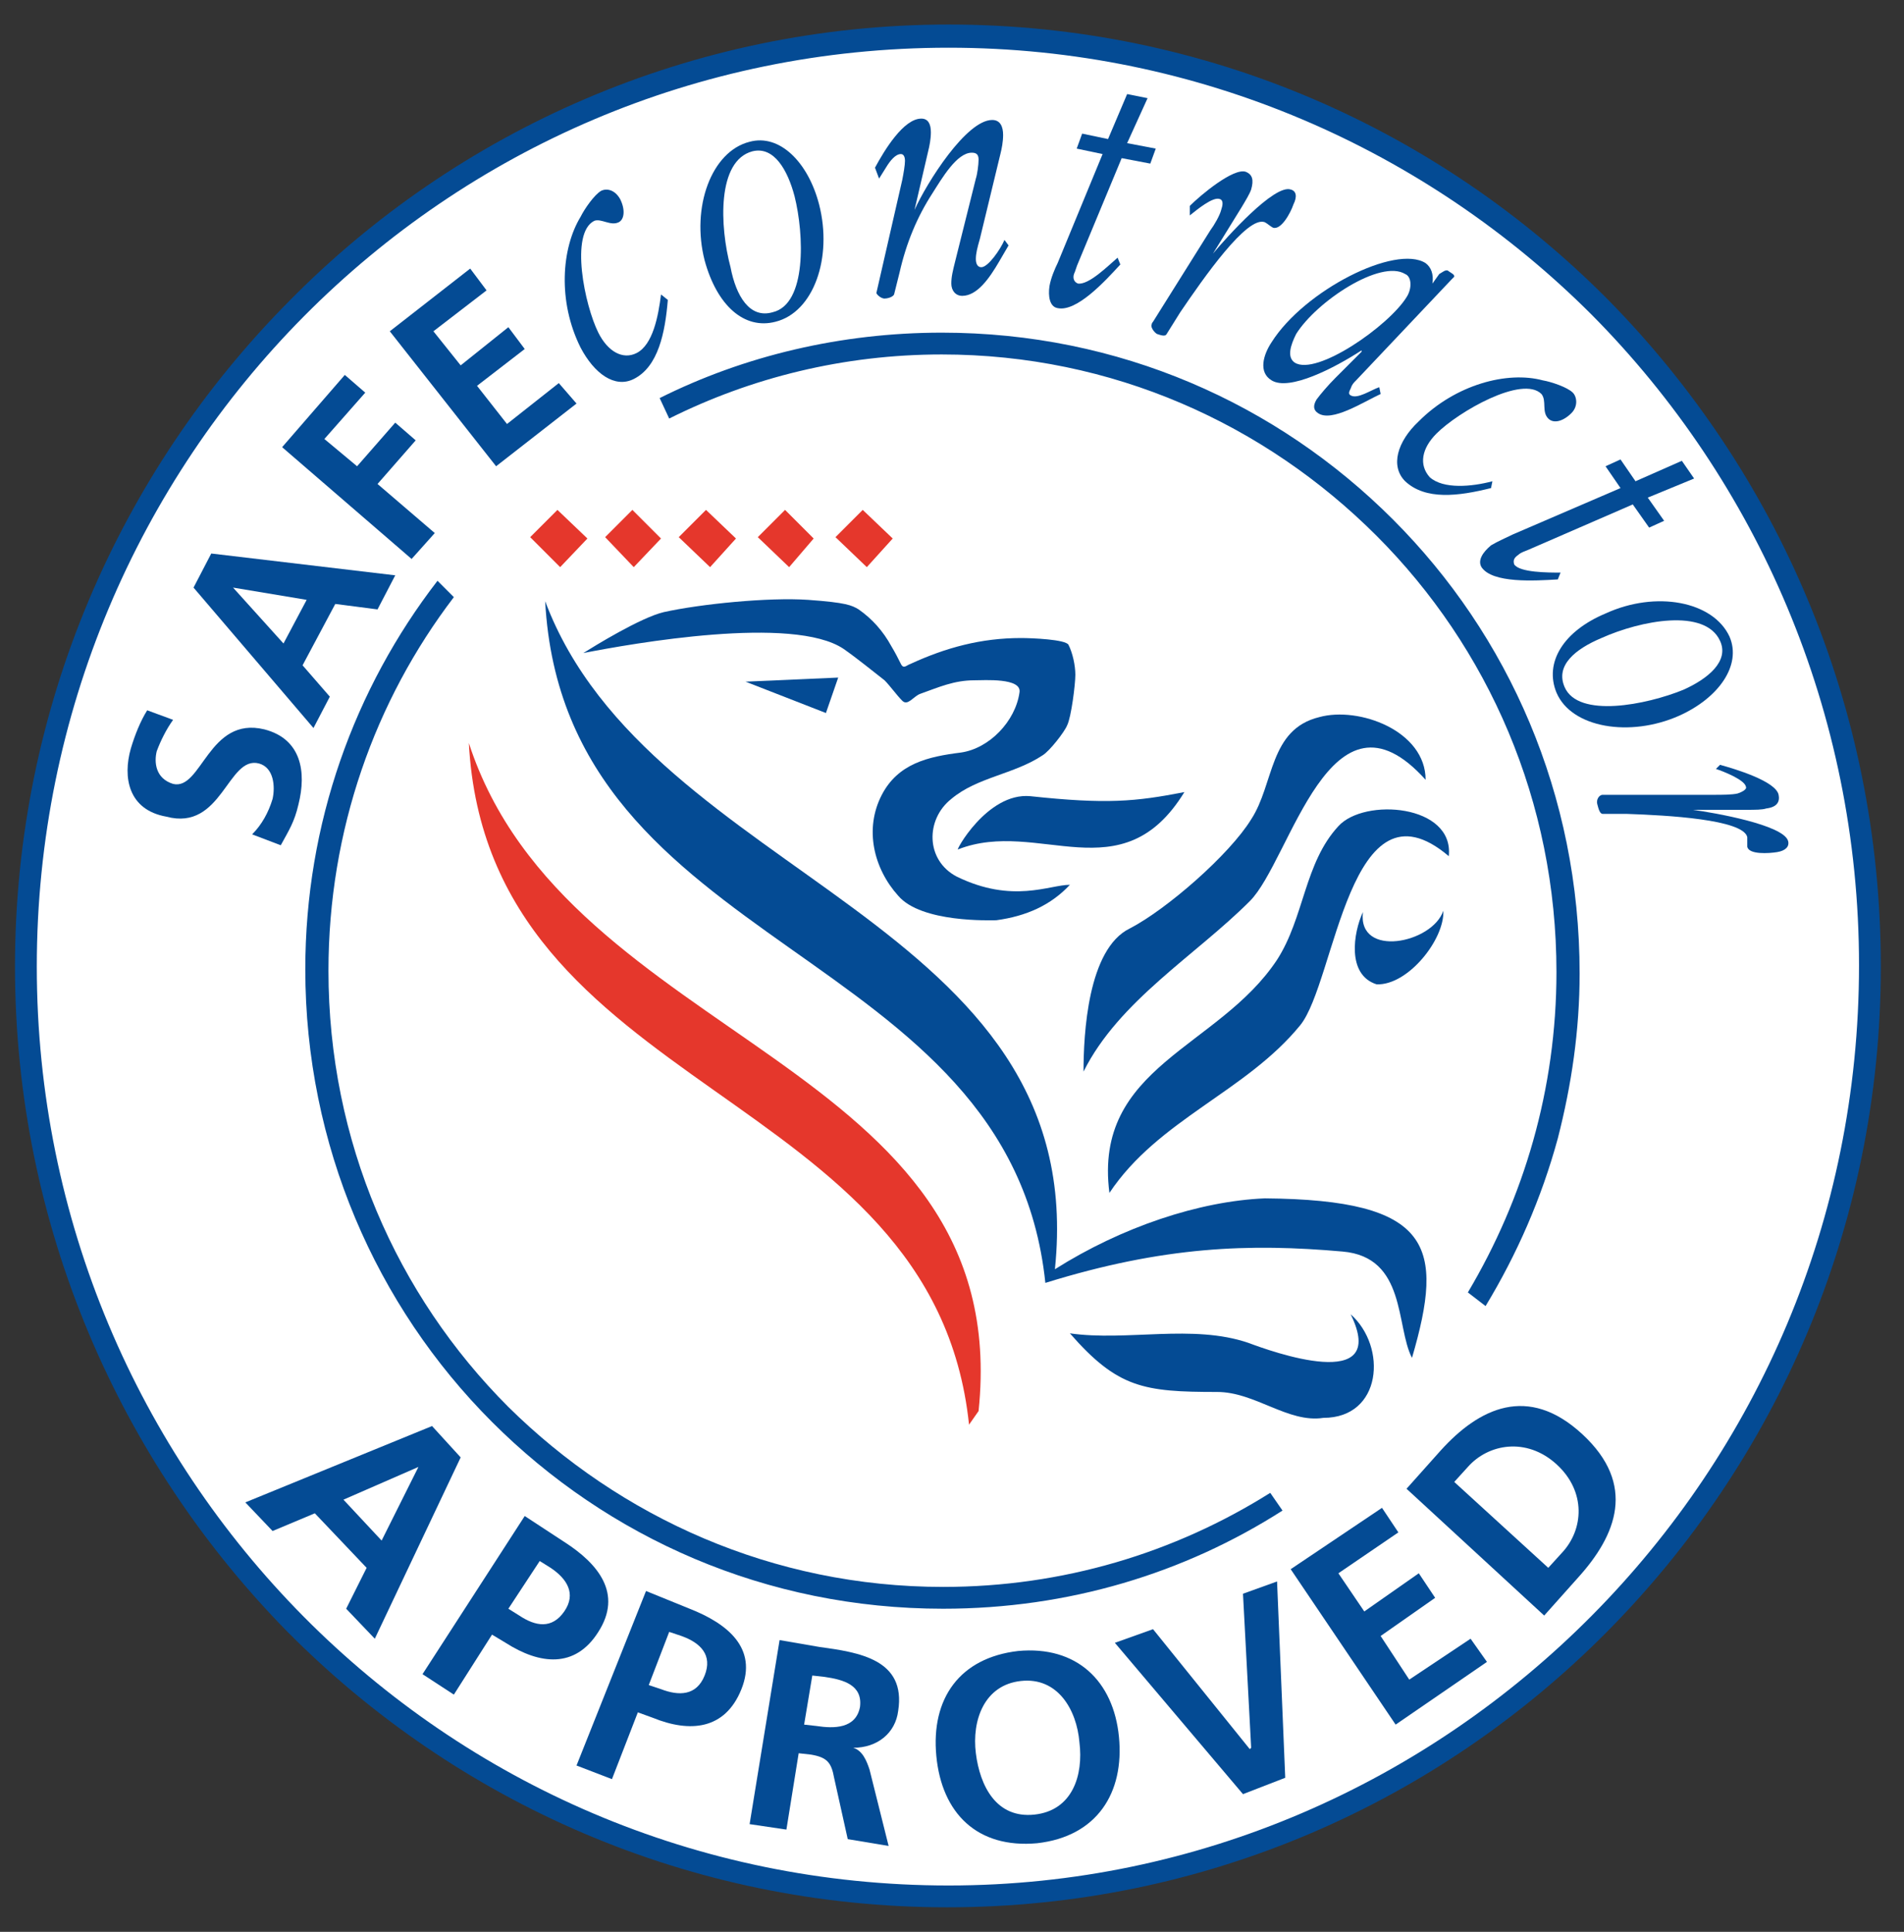 <?xml version="1.0" encoding="utf-8"?>
<!-- Generator: Adobe Illustrator 19.2.1, SVG Export Plug-In . SVG Version: 6.00 Build 0)  -->
<svg version="1.1" id="Layer_1" xmlns="http://www.w3.org/2000/svg" xmlns:xlink="http://www.w3.org/1999/xlink" x="0px" y="0px"
	 viewBox="0 0 139.7 141.7" style="enable-background:new 0 0 139.7 141.7;" xml:space="preserve">
<rect x="0" y="0" width="139.7" height="141.7" fill="#333333" stroke="none"/>
<style type="text/css">
	.st0{fill:#FFFFFF;}
	.st1{fill:#044B94;}
	.st2{fill-rule:evenodd;clip-rule:evenodd;fill:#044B94;}
	.st3{fill-rule:evenodd;clip-rule:evenodd;fill:#E5372C;}
</style>
<g>
	<circle class="st0" cx="69.6" cy="70.9" r="67.9"/>
	<g>
		<path class="st1" d="M12.7,52.8c-0.5,0.7-0.9,1.5-1.2,2.3c-0.2,0.8-0.1,2,1.2,2.4c2.1,0.5,2.6-5,6.7-4c2.7,0.7,3.1,3.1,2.5,5.5
			c-0.3,1.3-0.7,1.9-1.3,3l-2.1-0.8c0.7-0.7,1.2-1.6,1.5-2.6c0.2-0.9,0.1-2.3-1-2.6c-2.3-0.6-2.7,5-6.8,3.9C9.4,59.4,9,57,9.6,54.9
			c0.3-1,0.7-2,1.2-2.8L12.7,52.8L12.7,52.8z"/>
		<path class="st1" d="M17.1,43.1L17.1,43.1l3.7,4.1l1.7-3.2L17.1,43.1L17.1,43.1z M14.2,43.1l1.3-2.5L29,42.2l-1.3,2.5l-3.1-0.4
			l-2.4,4.5l2,2.3L23,53.4L14.2,43.1L14.2,43.1z"/>
		<polygon class="st1" points="20.7,32.8 25.3,27.5 26.8,28.8 23.8,32.2 26.2,34.2 29,31 30.5,32.3 27.7,35.5 31.9,39.1 30.2,41 
			20.7,32.8 		"/>
		<polygon class="st1" points="28.6,24.3 34.5,19.7 35.7,21.3 31.8,24.3 33.8,26.8 37.3,24 38.5,25.6 35,28.3 37.2,31.1 41,28.1 
			42.3,29.6 36.4,34.2 28.6,24.3 		"/>
		<path class="st1" d="M49,22c-0.2,2.4-0.7,4.9-2.5,5.8c-1.4,0.7-2.9-0.4-3.9-2.3c-1.7-3.4-1.4-7.3,0-9.6c0.3-0.6,1-1.6,1.5-1.9
			c0.4-0.2,1-0.1,1.4,0.6c0.4,0.8,0.3,1.5-0.1,1.7c-0.6,0.3-1.3-0.3-1.8-0.1c-1.8,0.9-0.7,6.2,0.3,8.2c0.7,1.4,1.8,2,2.8,1.5
			c1.2-0.6,1.6-2.7,1.8-4.3L49,22L49,22z"/>
		<path class="st1" d="M56.7,22.9c2.5-0.6,2.3-5.7,1.6-8.5c-0.5-1.9-1.5-3.7-3.1-3.3c-2.6,0.7-2.4,5.5-1.6,8.5
			C54,21.7,55,23.4,56.7,22.9L56.7,22.9z M55,10.4c2.2-0.6,4.3,1.5,5.1,4.6c1,3.9-0.4,7.9-3.2,8.6c-2.3,0.6-4.3-1.2-5.2-4.5
			C50.7,15.2,52.2,11.1,55,10.4L55,10.4z"/>
		<path class="st1" d="M64.2,12.3c0.7-1.3,2.1-3.6,3.4-3.6c0.5,0,0.7,0.4,0.7,1c0,0.5-0.1,1-0.2,1.4l-1,4.3h0c0.9-2,3.8-6.6,5.7-6.6
			c0.6,0,0.8,0.5,0.8,1.1c0,0.5-0.1,1-0.2,1.4l-1.5,6.2c-0.2,0.7-0.3,1.1-0.3,1.5c0,0.3,0.1,0.6,0.4,0.6c0.5,0,1.4-1.3,1.7-2
			l0.3,0.4l-0.7,1.2c-0.7,1.2-1.6,2.5-2.7,2.5c-0.5,0-0.8-0.4-0.8-0.9c0-0.5,0.1-0.9,0.3-1.7l1.5-6c0.1-0.3,0.2-1,0.2-1.4
			c0-0.4-0.2-0.5-0.5-0.5c-1.1,0-2.2,1.9-2.9,3c-1.1,1.7-1.9,3.6-2.4,5.8l-0.4,1.6c-0.1,0.2-0.5,0.3-0.7,0.3c-0.2,0-0.5-0.2-0.6-0.4
			l1.9-8.3c0.1-0.5,0.2-1.1,0.2-1.4c0-0.3-0.1-0.5-0.3-0.5c-0.4,0-0.8,0.5-1.1,1l-0.5,0.8L64.2,12.3L64.2,12.3z"/>
		<path class="st1" d="M82.7,6.9l1.5,0.3l-1.5,3.3l2.1,0.4L84.4,12l-2.1-0.4l-3.2,7.7c-0.1,0.2-0.2,0.6-0.3,0.8
			c-0.1,0.3,0,0.6,0.3,0.7c0.8,0.1,2.2-1.3,2.9-1.9l0.2,0.5c-1.1,1.2-3.2,3.5-4.6,3.2c-0.6-0.1-0.7-0.9-0.6-1.6
			c0.1-0.6,0.4-1.3,0.6-1.7l3.3-8l-1.9-0.4l0.4-1.1l1.9,0.4L82.7,6.9L82.7,6.9z"/>
		<path class="st1" d="M87.3,15.1c0.8-0.8,3.2-2.8,4.1-2.5c0.5,0.2,0.6,0.6,0.4,1.3c-0.1,0.3-0.4,0.8-0.7,1.3L89,18.6l0,0
			c1-1.2,4.5-5.1,5.7-4.7c0.4,0.1,0.5,0.5,0.2,1.1c-0.2,0.6-0.9,1.9-1.5,1.7c-0.2-0.1-0.4-0.3-0.6-0.4c-1.3-0.5-4.5,4.1-6.2,6.6
			l-1,1.6c-0.1,0.2-0.4,0.1-0.7,0c-0.2-0.1-0.5-0.5-0.4-0.7c0-0.1,0.1-0.2,0.1-0.2l4.2-6.7c0.3-0.4,0.7-1.1,0.8-1.5
			c0.1-0.3,0.2-0.7-0.1-0.8c-0.5-0.2-1.7,0.8-2.2,1.2L87.3,15.1L87.3,15.1z"/>
		<path class="st1" d="M95,26.6c1.6,1,6.9-2.7,8.2-4.8c0.4-0.6,0.4-1.5-0.1-1.7c-1.8-1.1-6.5,2-8,4.4C94.7,25.3,94.4,26.2,95,26.6
			L95,26.6z M105.6,20.1c0.2-0.1,0.5-0.4,0.7-0.2l0.3,0.2c0.1,0.1,0.1,0.1,0.1,0.2c0,0-0.1,0.1-0.2,0.2l-7,7.4
			c-0.2,0.2-0.3,0.3-0.4,0.6c-0.1,0.2-0.2,0.4,0,0.5c0.5,0.3,1.5-0.4,2.1-0.6l0.1,0.5c-1.3,0.6-3.6,2.1-4.6,1.4
			c-0.3-0.2-0.4-0.5-0.1-1c0.3-0.4,0.8-1,1.4-1.6l1.9-1.9l0,0l0,0l0,0l0-0.1c-2,1.3-5.3,3-6.6,2.2c-1-0.6-0.6-1.9,0-2.8
			c2.4-3.8,9.1-7.2,11.3-5.8c0.4,0.3,0.6,0.8,0.5,1.5L105.6,20.1L105.6,20.1z"/>
		<path class="st1" d="M109.4,35.8c-2.4,0.6-4.8,0.9-6.3-0.5c-1.1-1.1-0.6-2.9,1-4.4c2.7-2.7,6.5-3.7,9.1-3c0.6,0.1,1.8,0.5,2.2,0.9
			c0.3,0.3,0.4,1-0.1,1.5c-0.6,0.6-1.3,0.8-1.7,0.4c-0.5-0.5-0.1-1.3-0.5-1.8c-1.4-1.4-6.1,1.3-7.7,2.9c-1.1,1.1-1.3,2.3-0.5,3.2
			c1,0.9,3.1,0.7,4.6,0.3L109.4,35.8L109.4,35.8z"/>
		<path class="st1" d="M123.4,33.8l0.9,1.3l-3.4,1.4l1.2,1.7l-1.1,0.5l-1.2-1.7l-7.6,3.3c-0.2,0.1-0.6,0.2-0.8,0.4
			c-0.3,0.2-0.4,0.4-0.3,0.7c0.4,0.6,2.5,0.6,3.4,0.6l-0.2,0.5c-1.7,0.1-4.8,0.3-5.6-0.9c-0.3-0.5,0.1-1.1,0.7-1.6
			c0.5-0.3,1.2-0.6,1.6-0.8l7.9-3.4l-1.1-1.6l1.1-0.5l1.1,1.6L123.4,33.8L123.4,33.8z"/>
		<path class="st1" d="M114.8,50.4c1,2.3,6,1.3,8.7,0.2c1.8-0.8,3.4-2.1,2.7-3.6c-1.1-2.4-5.8-1.5-8.7-0.2
			C115.6,47.6,114.1,48.8,114.8,50.4L114.8,50.4z M126.9,46.7c0.9,2.1-0.8,4.5-3.7,5.8c-3.6,1.6-7.9,0.9-9-1.7
			c-0.9-2.2,0.5-4.5,3.6-5.8C121.5,43.3,125.7,44.1,126.9,46.7L126.9,46.7z"/>
		<path class="st1" d="M126.2,56.1c1.1,0.3,4.1,1.2,4.3,2.2c0.1,0.5-0.1,0.9-0.9,1c-0.3,0.1-0.8,0.1-1.5,0.1l-3.9,0l0,0
			c1.5,0.2,6.7,1.1,7,2.3c0.1,0.4-0.2,0.7-0.8,0.8c-0.6,0.1-2.1,0.2-2.2-0.4c0-0.2,0-0.5,0-0.7c-0.3-1.3-5.9-1.6-8.8-1.7l-1.8,0
			c-0.2,0-0.3-0.3-0.4-0.7c-0.1-0.3,0.1-0.7,0.4-0.7c0.1,0,0.2,0,0.3,0l7.9,0c0.5,0,1.3,0,1.7-0.1c0.3-0.1,0.7-0.3,0.6-0.5
			c-0.1-0.5-1.6-1.1-2.2-1.3L126.2,56.1L126.2,56.1z"/>
		<path class="st1" d="M30.7,107.6L30.7,107.6l-5.5,2.4L28,113L30.7,107.6L30.7,107.6z M31.7,104.6l2.1,2.3l-6.3,13.3l-2.1-2.2
			l1.5-3l-3.8-4l-3.1,1.3l-2-2.1L31.7,104.6L31.7,104.6z"/>
		<path class="st1" d="M37.3,118l0.8,0.5c1.2,0.8,2.4,1,3.3-0.3c0.9-1.3,0.2-2.4-1-3.2l-0.8-0.5L37.3,118L37.3,118z M38.5,111.2
			l2.9,1.9c2.5,1.6,4.3,3.8,2.5,6.6c-1.7,2.7-4.3,2.4-6.8,0.8l-1-0.6l-2.8,4.4l-2.3-1.5L38.5,111.2L38.5,111.2z"/>
		<path class="st1" d="M47.6,123.6l0.9,0.3c1.3,0.5,2.6,0.5,3.2-1c0.6-1.5-0.3-2.4-1.7-2.9l-0.9-0.3L47.6,123.6L47.6,123.6z
			 M47.4,116.7l3.2,1.3c2.8,1.1,5,2.9,3.8,5.9c-1.2,3-3.8,3.2-6.5,2.1l-1.1-0.4l-1.9,4.9l-2.6-1L47.4,116.7L47.4,116.7z"/>
		<path class="st1" d="M59,126.5l0.9,0.1c1.3,0.2,2.9,0.2,3.2-1.4c0.2-1.6-1.2-2-2.6-2.2l-0.9-0.1L59,126.5L59,126.5z M57.2,120.3
			l2.9,0.5c2.9,0.4,6.4,0.9,5.8,4.7c-0.2,1.6-1.5,2.7-3.3,2.7l0,0c0.7,0.2,1,1,1.2,1.6l1.4,5.6l-3-0.5l-1-4.5
			c-0.2-1.1-0.5-1.5-1.7-1.7l-0.9-0.1l-0.9,5.6l-2.7-0.4L57.2,120.3L57.2,120.3z"/>
		<path class="st1" d="M75.9,133.1c2.8-0.3,3.6-2.9,3.3-5.3c-0.2-2.4-1.6-4.8-4.3-4.5c-2.7,0.3-3.6,2.9-3.3,5.3
			C71.9,131,73.1,133.4,75.9,133.1L75.9,133.1z M74.7,121.1c4.3-0.4,7,2.2,7.4,6.3c0.4,4.1-1.6,7.3-6,7.8c-4.4,0.4-7-2.2-7.4-6.4
			C68.3,124.6,70.4,121.6,74.7,121.1L74.7,121.1z"/>
		<polygon class="st1" points="81.8,120.5 84.6,119.5 91.7,128.3 91.8,128.2 91.2,116.9 93.7,116 94.3,130.4 91.2,131.6 81.8,120.5 
					"/>
		<polygon class="st1" points="94.7,115.1 101.4,110.6 102.6,112.4 98.2,115.4 100.1,118.2 104.1,115.4 105.3,117.2 101.3,120 
			103.4,123.2 107.9,120.2 109.1,121.9 102.4,126.5 94.7,115.1 		"/>
		<path class="st1" d="M113.6,115l1-1.1c1.6-1.7,1.8-4.5-0.4-6.5c-2.2-2-5-1.5-6.5,0.2l-1,1.1L113.6,115L113.6,115z M103.2,109.2
			l2.5-2.8c2.8-3.1,6.4-4.9,10.4-1.2c4,3.7,2.5,7.4-0.3,10.5l-2.5,2.8L103.2,109.2L103.2,109.2z"/>
		<path class="st1" d="M138,70.9c0,19.1-7.7,36.3-20.1,48.8c-12.4,12.5-29.5,20.2-48.4,20.2c-18.9,0-36-7.7-48.4-20.2
			C8.8,107.2,1.1,89.9,1.1,70.9s7.7-36.3,20.1-48.8C33.5,9.6,50.7,1.8,69.6,1.8c18.9,0,36,7.7,48.4,20.2
			C130.4,34.6,138,51.8,138,70.9L138,70.9z M116.8,118.5c12.1-12.2,19.6-29,19.6-47.7c0-18.6-7.5-35.5-19.6-47.7
			C104.7,11,88,3.5,69.6,3.5c-18.5,0-35.2,7.5-47.3,19.7C10.2,35.4,2.7,52.3,2.7,70.9c0,18.6,7.5,35.5,19.6,47.7
			c12.1,12.2,28.8,19.7,47.3,19.7C88,138.3,104.7,130.7,116.8,118.5L116.8,118.5z"/>
		<path class="st2" d="M97.1,104c4.3,0,4.7-5.2,2-7.6c2.9,5.9-5.9,2.7-7.5,2.1c-4.1-1.4-8.9-0.1-13.1-0.7c3.5,4,5.4,4.3,10.8,4.3
			C92.1,102.1,94.5,104.4,97.1,104L97.1,104z"/>
		<polygon class="st2" points="60.6,52.3 61.5,49.7 54.7,50 60.6,52.3 		"/>
		<polygon class="st3" points="38.9,39.4 40.9,37.4 43.1,39.5 41.1,41.6 38.9,39.4 		"/>
		<polygon class="st3" points="49.8,39.4 51.8,37.4 54,39.5 52.1,41.6 49.8,39.4 		"/>
		<polygon class="st3" points="55.6,39.4 57.6,37.4 59.7,39.5 57.9,41.6 55.6,39.4 		"/>
		<polygon class="st3" points="61.3,39.4 63.3,37.4 65.5,39.5 63.6,41.6 61.3,39.4 		"/>
		<polygon class="st3" points="44.4,39.4 46.4,37.4 48.5,39.5 46.5,41.6 44.4,39.4 		"/>
		<path class="st2" d="M81.4,87.5c3.6-5.4,10-7.4,14-12.3C98,72,99,56.6,106.3,62.8c0.4-3.8-6.2-4.3-8.1-2.2
			c-2.5,2.7-2.5,6.7-4.5,9.8C89.4,76.9,80.2,78.2,81.4,87.5L81.4,87.5z"/>
		<path class="st2" d="M79.5,78.6c2.6-5.2,8.2-8.5,12.2-12.5c3-3,5.9-16.7,12.9-8.9c0-3.6-4.9-5.4-7.8-4.6c-3.7,0.9-3.3,4.9-5,7.5
			c-1.6,2.6-6.2,6.6-8.9,8C79.8,69.6,79.5,75.9,79.5,78.6L79.5,78.6z"/>
		<path class="st2" d="M101,72.2c2.3,0.1,5-3.3,4.9-5.4c-0.8,2.4-6.3,3.5-5.9,0.1C99.3,68.4,98.8,71.5,101,72.2L101,72.2z"/>
		<path class="st2" d="M73.1,67.5c2.2-0.3,4-1.1,5.4-2.6c-1.5,0-4.2,1.4-8.3-0.6c-2.3-1.2-2.3-4.2-0.4-5.7c1.9-1.6,4.6-1.8,6.7-3.2
			c0.5-0.3,1.6-1.7,1.8-2.2c0.3-0.6,0.6-3,0.6-3.7c0-0.7-0.2-1.6-0.5-2.2c-0.2-0.4-2.7-0.5-3.5-0.5c-2.9,0-5.5,0.7-8.1,1.9
			c-0.3,0.1-0.5,0.4-0.7,0c-0.2-0.4-0.4-0.8-0.7-1.3c-0.6-1.1-1.4-2-2.4-2.7c-0.5-0.3-0.9-0.5-3.7-0.7c-2.9-0.2-7.9,0.3-10.6,0.9
			c-1.7,0.4-5.1,2.5-5.9,3c3.6-0.7,15.4-2.8,19.1-0.3c1,0.7,2.1,1.6,3,2.3c0.4,0.4,0.9,1.1,1.3,1.5c0.4,0.4,0.8-0.3,1.3-0.5
			c1.4-0.5,2.5-1,4-1c0.7,0,3.5-0.2,3.3,0.9c-0.3,2.1-2.2,4.1-4.3,4.4c-2.4,0.3-4.6,0.8-5.8,3.1c-1.3,2.5-0.6,5.4,1.2,7.4
			C67.6,67.7,72.7,67.5,73.1,67.5L73.1,67.5z"/>
		<path class="st2" d="M103.6,99.6c2.4-8.2,1.5-11.6-10.8-11.7C88,88.1,82.3,90,77.4,93.1c2.7-25.8-29.7-28.5-37.4-49
			c1.4,26,34.1,25.1,36.7,50c8.7-2.7,15-2.9,21.8-2.3C103.2,92.2,102.4,97.3,103.6,99.6L103.6,99.6L103.6,99.6z"/>
		<path class="st2" d="M70.3,62.3c5.9-2.3,12,3.3,16.6-4.2c-3.6,0.7-5.7,0.9-11.3,0.3C72.4,58.1,70,62.6,70.3,62.3L70.3,62.3z"/>
		<path class="st3" d="M71.8,103.5c2.7-25.8-30.2-26.8-37.4-49c1.4,26,34.1,25.1,36.7,50L71.8,103.5L71.8,103.5z"/>
		<g>
			<path class="st1" d="M102.2,38.1c-8.5-8.5-20.1-13.7-33.1-13.7c-7.4,0-14.5,1.7-20.7,4.8l0.7,1.5c6-3,12.8-4.7,20-4.7
				c12.5,0,23.7,5.1,31.9,13.3c8.2,8.2,13.2,19.5,13.2,32c0,8.6-2.4,16.6-6.5,23.5l1.3,1c2.3-3.8,4.1-7.9,5.3-12.3
				c1-3.9,1.6-7.9,1.6-12.1C115.9,58.3,110.7,46.6,102.2,38.1z"/>
			<path class="st1" d="M93.2,109.5c-7,4.4-15.2,6.9-24,6.9c-12.5,0-23.7-5.1-31.9-13.2c-8.2-8.2-13.2-19.5-13.2-32
				c0-10.3,3.4-19.8,9.2-27.4l-1.2-1.2c-6.1,7.9-9.7,17.8-9.7,28.5c0,12.9,5.2,24.7,13.7,33.2c8.5,8.5,20.1,13.7,33.1,13.7
				c9.2,0,17.7-2.6,24.9-7.2L93.2,109.5z"/>
		</g>
	</g>
</g>
</svg>
